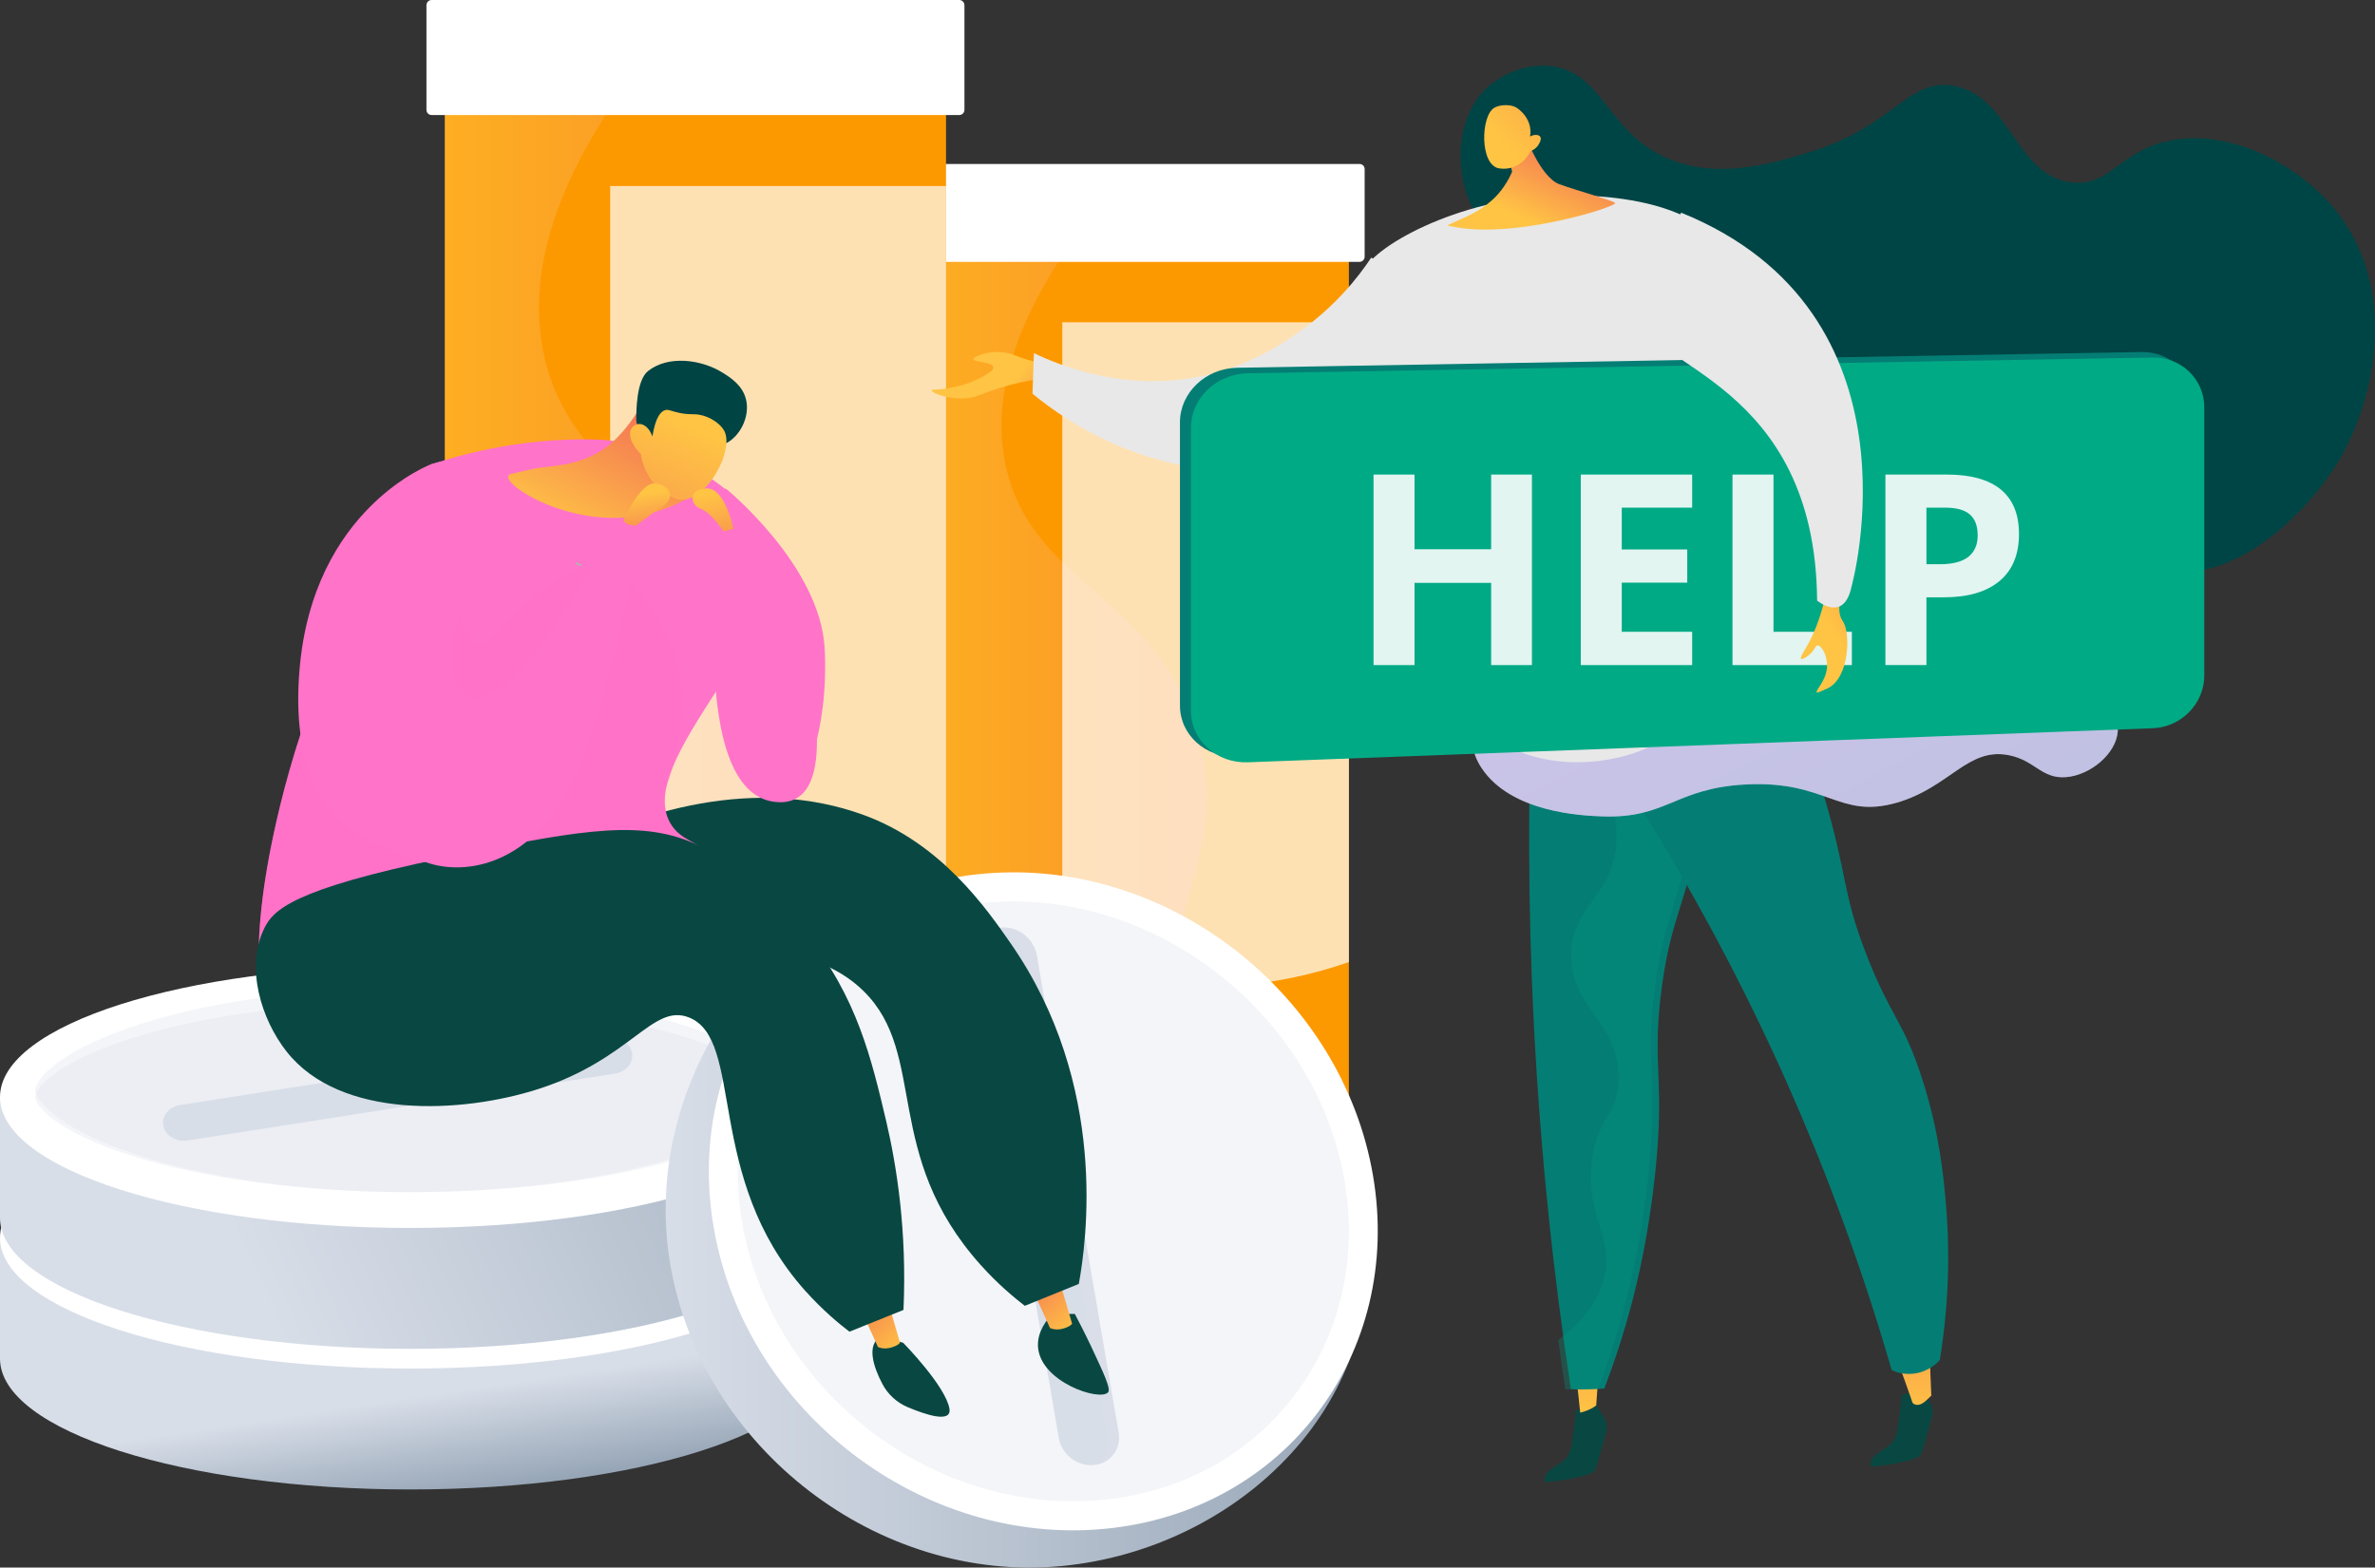 <?xml version="1.0" encoding="UTF-8"?>
<svg width="362px" height="239px" viewBox="0 0 362 239" version="1.1" xmlns="http://www.w3.org/2000/svg" xmlns:xlink="http://www.w3.org/1999/xlink">
    <rect x="0" y="0" width="362" height="239" fill="#333333" stroke="none"/>
    <title>help</title>
    <defs>
        <linearGradient x1="5.46308687e-14%" y1="-0.166%" x2="127.222%" y2="-0.166%" id="linearGradient-1">
            <stop stop-color="#FFC444" offset="0%"></stop>
            <stop stop-color="#F36F56" offset="100%"></stop>
        </linearGradient>
        <linearGradient x1="0%" y1="-0.143%" x2="127.245%" y2="-0.143%" id="linearGradient-2">
            <stop stop-color="#FFC444" offset="0%"></stop>
            <stop stop-color="#F36F56" offset="100%"></stop>
        </linearGradient>
        <linearGradient x1="72.847%" y1="37.73%" x2="150.297%" y2="65.212%" id="linearGradient-3">
            <stop stop-color="#FFC444" offset="0%"></stop>
            <stop stop-color="#F36F56" offset="100%"></stop>
        </linearGradient>
        <linearGradient x1="36.085%" y1="115.233%" x2="32.777%" y2="-504.668%" id="linearGradient-4">
            <stop stop-color="#FFC444" offset="0%"></stop>
            <stop stop-color="#F36F56" offset="100%"></stop>
        </linearGradient>
        <linearGradient x1="23.116%" y1="126.015%" x2="19.033%" y2="-281.081%" id="linearGradient-5">
            <stop stop-color="#FFC444" offset="0%"></stop>
            <stop stop-color="#F36F56" offset="100%"></stop>
        </linearGradient>
        <linearGradient x1="47.343%" y1="-16.569%" x2="111.793%" y2="92.694%" id="linearGradient-6">
            <stop stop-color="#AA80F9" offset="0%"></stop>
            <stop stop-color="#6165D7" offset="100%"></stop>
        </linearGradient>
        <linearGradient x1="7.962%" y1="52.839%" x2="50.229%" y2="-5.926%" id="linearGradient-7">
            <stop stop-color="#FFC444" offset="0%"></stop>
            <stop stop-color="#F36F56" offset="100%"></stop>
        </linearGradient>
        <linearGradient x1="1.085%" y1="20.489%" x2="227.91%" y2="-214.477%" id="linearGradient-8">
            <stop stop-color="#FFC444" offset="0%"></stop>
            <stop stop-color="#F36F56" offset="100%"></stop>
        </linearGradient>
        <linearGradient x1="36.853%" y1="16.199%" x2="148.429%" y2="-128.833%" id="linearGradient-9">
            <stop stop-color="#FFC444" offset="0%"></stop>
            <stop stop-color="#F36F56" offset="100%"></stop>
        </linearGradient>
        <linearGradient x1="98.664%" y1="41.924%" x2="113.882%" y2="74.036%" id="linearGradient-10">
            <stop stop-color="#D8DEE8" offset="0%"></stop>
            <stop stop-color="#97A6B7" offset="100%"></stop>
        </linearGradient>
        <linearGradient x1="26.205%" y1="41.407%" x2="129.413%" y2="26.468%" id="linearGradient-11">
            <stop stop-color="#D8DEE8" offset="0%"></stop>
            <stop stop-color="#97A6B7" offset="100%"></stop>
        </linearGradient>
        <linearGradient x1="3.56%" y1="-0.304%" x2="96.463%" y2="-0.304%" id="linearGradient-12">
            <stop stop-color="#D8DEE8" offset="0%"></stop>
            <stop stop-color="#97A6B7" offset="100%"></stop>
        </linearGradient>
        <linearGradient x1="129.302%" y1="83.391%" x2="23.866%" y2="-73.374%" id="linearGradient-13">
            <stop stop-color="#FFC444" offset="0%"></stop>
            <stop stop-color="#F36F56" offset="100%"></stop>
        </linearGradient>
        <linearGradient x1="-12.821%" y1="76.805%" x2="43.294%" y2="-0.703%" id="linearGradient-14">
            <stop stop-color="#FFC444" offset="0%"></stop>
            <stop stop-color="#F36F56" offset="100%"></stop>
        </linearGradient>
        <linearGradient x1="104.276%" y1="39.191%" x2="4.311%" y2="260.677%" id="linearGradient-15">
            <stop stop-color="#FFC444" offset="0%"></stop>
            <stop stop-color="#F36F56" offset="100%"></stop>
        </linearGradient>
        <linearGradient x1="83.458%" y1="7.167%" x2="117.908%" y2="204.19%" id="linearGradient-16">
            <stop stop-color="#FFC444" offset="0%"></stop>
            <stop stop-color="#F36F56" offset="100%"></stop>
        </linearGradient>
        <linearGradient x1="98.577%" y1="12.701%" x2="125.188%" y2="142.264%" id="linearGradient-17">
            <stop stop-color="#FFC444" offset="0%"></stop>
            <stop stop-color="#F36F56" offset="100%"></stop>
        </linearGradient>
    </defs>
    <g id="Mockup" stroke="none" stroke-width="1" fill="none" fill-rule="evenodd">
        <g id="04a-Dashboard-new_user" transform="translate(-32, -147)">
            <g id="img-home" transform="translate(32, 147)">
                <g id="&lt;Group&gt;" transform="translate(138, 25)" fill-rule="nonzero">
                    <g transform="translate(2.401, 11.783)" id="&lt;Path&gt;">
                        <path d="M65.198,0 L65.198,135.523 C65.198,142.541 50.607,148.217 32.605,148.217 C14.591,148.217 0,142.541 0,135.523 L0,0 L65.198,0 Z" fill="#FD9900"></path>
                        <g opacity="0.5" style="mix-blend-mode: multiply;" fill="url(#linearGradient-1)">
                            <path d="M38.811,122.558 C40.535,131.238 44.918,138.995 51.247,145.939 C45.953,147.38 39.537,148.217 32.605,148.217 C14.591,148.217 0,142.541 0,135.523 L0,0 L23.013,0 C12.018,15.711 11.205,26.853 12.941,34.475 C17.066,52.734 36.508,54.249 42.296,75.783 C47.381,94.707 34.969,103.24 38.811,122.558 L38.811,122.558 Z"></path>
                        </g>
                        <path d="M65.198,109.901 C53.821,113.878 39.254,115.454 21.511,111.464 L21.511,12.349 L65.198,12.349 L65.198,109.901 Z" fill="#FFFFFF" opacity="0.7"></path>
                    </g>
                    <path d="M69.224,14.923 L0.788,14.923 C0.345,14.923 0,14.578 0,14.135 L0,0.776 C0,0.345 0.345,0 0.788,0 L69.224,0 C69.655,0 70,0.345 70,0.776 L70,14.135 C70,14.578 69.655,14.923 69.224,14.923 Z" id="&lt;Path&gt;" fill="#FFFFFF"></path>
                </g>
                <g id="&lt;Group&gt;" transform="translate(65, 0)" fill-rule="nonzero">
                    <g transform="translate(2.807, 13.849)" id="&lt;Path&gt;">
                        <path d="M76.387,0 L76.387,159.243 C76.387,167.475 59.286,174.151 38.187,174.151 C17.1,174.151 0,167.475 0,159.243 L0,0 L76.387,0 Z" fill="#FD9900"></path>
                        <g opacity="0.5" style="mix-blend-mode: multiply;" fill="url(#linearGradient-2)">
                            <path d="M45.477,144.011 C47.489,154.199 52.63,163.315 60.032,171.473 C53.847,173.167 46.309,174.151 38.187,174.151 C17.1,174.151 0,167.475 0,159.243 L0,0 L26.961,0 C14.083,18.458 13.126,31.547 15.151,40.502 C19.994,61.961 42.782,63.742 49.563,89.037 C55.511,111.281 40.969,121.294 45.477,144.011 L45.477,144.011 Z"></path>
                        </g>
                        <path d="M76.387,129.128 C63.049,133.798 45.986,135.654 25.197,130.971 L25.197,14.509 L76.387,14.509 L76.387,129.128 Z" fill="#FFFFFF" opacity="0.7"></path>
                    </g>
                    <path d="M81.218,17.536 L0.782,17.536 C0.348,17.536 0,17.187 0,16.751 L0,0.797 C0,0.361 0.348,0 0.782,0 L81.218,0 C81.652,0 82,0.361 82,0.797 L82,16.751 C82,17.187 81.652,17.536 81.218,17.536 Z" id="&lt;Path&gt;" fill="#FFFFFF"></path>
                </g>
                <g id="&lt;Group&gt;" transform="translate(142, 10)">
                    <path d="M18.832,47.853 C18.678,47.981 18.369,47.901 18.283,47.869 C16.601,47.389 10.988,48.717 7.178,50.284 C4.14,51.516 -0.15,49.996 0.004,49.484 C0.021,49.42 0.519,49.404 1.051,49.372 C2.373,49.276 5.239,48.877 7.899,47.357 C8.689,46.894 9.495,46.43 9.409,45.966 C9.255,45.15 6.372,45.23 6.354,44.766 C6.32,44.351 8.895,43.279 11.521,43.823 C12.962,44.127 13.614,44.702 15.828,45.134 C16.687,45.31 17.407,45.358 17.854,45.374 C18.575,46.462 19.158,47.565 18.832,47.853 L18.832,47.853 Z" id="&lt;Path&gt;" fill="url(#linearGradient-3)" fill-rule="nonzero"></path>
                    <path d="M101.28,204.197 L102.543,206.259 C102.886,206.83 102.995,207.528 102.823,208.195 C102.387,209.908 101.498,213.24 101.124,214.112 C100.594,215.302 93.58,216 93.58,216 C93.58,216 92.94,215.112 94.406,214.033 C95.855,212.938 96.806,212.779 97.321,211.177 C97.835,209.575 98.178,205.053 98.178,205.053 L101.28,204.197 Z" id="&lt;Path&gt;" fill="#094842" fill-rule="nonzero"></path>
                    <path d="M101.72,198.295 L101.294,204.281 C100.276,205.081 98.86,205.377 98.86,205.377 L98.172,198.956 L101.72,198.295 Z" id="&lt;Path&gt;" fill="url(#linearGradient-4)" fill-rule="nonzero"></path>
                    <path d="M150.944,201.836 L152.205,203.896 C152.564,204.482 152.673,205.163 152.501,205.829 C152.065,207.54 151.177,210.867 150.788,211.738 C150.274,212.926 143.25,213.639 143.25,213.639 C143.25,213.639 142.627,212.736 144.091,211.659 C145.539,210.582 146.474,210.407 146.988,208.807 C147.502,207.207 147.844,202.692 147.844,202.692 L150.944,201.836 Z" id="&lt;Path&gt;" fill="#094842" fill-rule="nonzero"></path>
                    <path d="M152.094,195.934 L152.371,202.801 C152.371,202.801 153.151,202.023 151.704,203.421 C150.258,204.836 149.511,203.882 149.511,203.882 C149.511,203.882 147.154,196.904 146.667,196.523 L152.094,195.934 Z" id="&lt;Path&gt;" fill="url(#linearGradient-5)" fill-rule="nonzero"></path>
                    <path d="M117.675,90.435 C118.737,91.395 120.927,94.06 117.995,111.784 C115.283,128.101 112.975,128.548 111.358,140.05 C109.522,153.041 112.166,154.563 109.909,172.089 C109.269,177.07 108.359,182.267 106.877,188.075 C105.462,193.586 103.861,198.204 102.53,201.712 C101.856,201.756 101.166,201.789 100.458,201.811 C99.402,201.844 98.397,201.844 97.443,201.811 C94.848,184.865 92.81,166.181 91.782,145.958 C90.872,128.018 90.906,111.204 91.513,95.731 C102.513,89.144 113.144,86.348 117.675,90.435 Z" id="&lt;Path&gt;" fill="#047E74" fill-rule="nonzero"></path>
                    <path d="M116.835,111.778 C114.163,128.096 111.889,128.543 110.296,140.046 C108.487,153.038 111.093,154.56 108.869,172.087 C108.239,177.069 107.342,182.265 105.882,188.075 C104.488,193.586 102.912,198.203 101.601,201.712 C100.948,201.756 100.268,201.789 99.56,201.811 C98.531,201.844 97.535,201.844 96.589,201.811 C96.208,199.345 95.859,196.846 95.511,194.314 C100.306,190.739 101.982,187.28 102.58,184.632 C103.957,178.459 99.726,175.596 100.622,167.271 C101.385,160.22 104.621,160.287 104.737,154.577 C104.886,145.971 97.519,143.803 97.502,135.66 C97.469,129.023 102.348,127.285 103.957,121.228 C105.368,115.866 104.073,107.591 92.258,94.847 C102.53,88.905 112.271,86.539 116.519,90.428 C117.565,91.388 119.722,94.052 116.835,111.778 L116.835,111.778 Z" id="&lt;Path&gt;" fill="#019C7F" fill-rule="nonzero" opacity="0.3" style="mix-blend-mode: multiply;"></path>
                    <path d="M127.759,89.705 C131.943,98.683 134.47,106.19 135.976,111.243 C139.658,123.508 138.721,125.962 142.57,135.774 C146.268,145.226 148.209,145.733 151.037,154.679 C153.581,162.643 154.2,169.119 154.552,172.995 C155.104,179.046 155.288,187.452 153.665,197.363 C153.313,197.755 151.991,199.129 149.766,199.423 C148.142,199.636 146.87,199.145 146.335,198.9 C142.335,185.065 136.913,169.545 129.433,153.011 C119.526,131.146 108.447,112.862 98.172,98.193 C108.034,95.358 117.897,92.529 127.759,89.705 L127.759,89.705 Z" id="&lt;Path&gt;" fill="#047E74" fill-rule="nonzero"></path>
                    <g transform="translate(15.376, 0)" fill-rule="nonzero" id="&lt;Path&gt;">
                        <path d="M85.879,33.411 C75.091,27.166 70.483,27.889 67.351,22.284 C64.269,16.73 64.269,7.921 69.39,3.27 C69.754,2.924 73.665,-0.51 78.935,0.065 C86.907,0.969 87.487,9.893 96.436,13.985 C104.01,17.469 112.28,15.02 117.881,13.377 C131.355,9.4 133.343,1.873 140.337,3.072 C149.087,4.568 149.85,17.058 158.584,17.831 C164.401,18.34 165.793,12.917 173.449,11.421 C182.448,9.663 192.325,14.856 197.877,21.167 C208.003,32.688 205.335,49.911 198.988,60.413 C193.784,69.041 182.597,78.968 173.168,76.831 C165.726,75.138 163.307,66.822 156.893,67.644 C152.336,68.236 152.17,72.624 146.784,74.892 C137.951,78.59 127.029,71.523 124.046,69.6 C115.561,64.094 116.92,60.577 105.965,49.566 C101.657,45.211 95.425,38.949 85.879,33.411 L85.879,33.411 Z" fill="#004545"></path>
                        <path d="M27.163,47.035 C33.858,45.326 38.681,41.99 40.52,40.691 C46.138,36.731 49.652,32.26 51.624,29.286 C54.425,30.765 69.821,39.146 68.793,47.758 C67.65,57.422 46.437,62.418 32.963,62.171 C23.069,61.991 15.396,58.95 12.86,57.865 C7.126,55.4 2.834,52.36 0,50.026 C0.077,47.966 0.149,45.907 0.215,43.847 C4.027,45.671 14.766,50.174 27.163,47.035 L27.163,47.035 Z" fill="#E8E8E8"></path>
                        <path d="M77.013,19.951 C78.853,19.786 100.48,18.176 106.048,29.023 C107.772,32.359 106.579,34.183 106.612,40.428 C106.695,55.581 113.821,67.135 117.699,73.413 C123.3,82.501 128.355,90.669 138.05,93.036 C143.967,94.482 149.303,93.184 152.501,92.066 C160.589,92.066 165.743,97.342 165.412,101.532 C165.163,104.885 161.302,108.172 157.556,108.484 C153.844,108.797 152.8,105.937 148.855,105.148 C142.558,103.866 139.823,110.046 131.736,112.379 C122.87,114.927 121.113,108.961 108.717,109.602 C97.878,110.161 96.685,114.877 86.691,114.466 C83.758,114.351 72.953,113.908 68.445,107.087 C64.981,101.845 69.042,98.574 69.008,82.32 C68.975,70.898 68.975,65.179 65.909,59.361 C63.838,55.384 61.12,52.508 61.219,47.446 C61.319,42.926 63.573,41.234 62.512,38.571 C60.523,33.624 50.944,35.087 50.331,32.359 C49.602,29.056 62.28,21.216 77.013,19.951 Z" fill="#E8E8E8"></path>
                        <path d="M165.412,101.532 C165.163,104.885 161.302,108.172 157.556,108.484 C153.844,108.797 152.8,105.937 148.855,105.148 C142.558,103.866 139.823,110.046 131.736,112.379 C122.87,114.927 121.113,108.961 108.717,109.602 C97.878,110.161 96.685,114.877 86.691,114.466 C83.758,114.351 72.953,113.908 68.445,107.087 C66.92,104.786 66.854,102.864 67.252,100.07 C69.091,101.795 71.544,103.603 74.759,104.803 C85.349,108.714 97.696,103.587 97.696,100.415 C97.712,97.736 88.979,98.098 87.388,93.101 C85.565,87.349 95.989,83.126 95.591,74.53 C95.26,67.348 87.752,64.554 89.277,59.92 C90.702,55.614 97.48,56.994 100.231,51.982 C103.098,46.739 97.596,41.776 98.756,35.695 C99.237,33.197 100.878,30.354 105.12,27.511 C105.452,27.987 105.783,28.48 106.048,29.023 C107.772,32.359 106.579,34.183 106.612,40.428 C106.695,55.581 113.821,67.135 117.699,73.413 C123.3,82.501 128.355,90.669 138.05,93.036 C143.967,94.482 149.303,93.184 152.501,92.066 C160.589,92.066 165.743,97.342 165.412,101.532 L165.412,101.532 Z" fill="url(#linearGradient-6)" opacity="0.3" style="mix-blend-mode: multiply;"></path>
                        <path d="M74.842,9.958 C74.842,9.958 77.278,17.009 80.328,18.094 C83.377,19.195 88.183,20.46 88.796,20.937 C89.393,21.43 72.605,26.837 63.208,24.355 C65.876,23.188 66.605,22.81 66.605,22.81 C67.318,22.449 68.66,21.742 69.903,20.641 C70.765,19.901 72.091,18.504 73.102,16.187 L72.224,12.194 L74.842,9.958 Z" fill="url(#linearGradient-7)"></path>
                        <path d="M75.936,13.032 C75.936,13.032 74.511,16.154 71.163,15.678 C68.147,15.25 68.296,7.74 70.351,6.458 C71.03,6.031 72.406,5.866 73.433,6.244 C74.163,6.507 76.3,8.249 75.836,10.813 C76.499,10.451 77.146,10.517 77.378,10.829 C77.676,11.224 77.195,11.947 77.096,12.111 C76.731,12.687 76.184,12.933 75.936,13.032 L75.936,13.032 Z" fill="url(#linearGradient-8)"></path>
                    </g>
                    <g transform="translate(37.849, 43.672)">
                        <path d="M154.463,7.592 L154.463,48.503 C154.463,52.775 150.948,56.373 146.616,56.537 L8.714,61.713 C3.915,61.893 0,58.394 0,53.892 L0,10.713 C0,6.212 3.915,2.482 8.714,2.4 L146.616,0.001 C150.948,-0.065 154.463,3.336 154.463,7.592 L154.463,7.592 Z" id="&lt;Path&gt;" fill="#047E74" fill-rule="nonzero"></path>
                        <path d="M156.129,8.43 L156.129,49.341 C156.129,53.596 152.63,57.194 148.282,57.359 L10.38,62.551 C5.581,62.731 1.683,59.232 1.683,54.713 L1.683,11.535 C1.683,7.033 5.581,3.32 10.38,3.238 L148.282,0.839 C152.63,0.757 156.129,4.158 156.129,8.43 L156.129,8.43 Z" id="&lt;Path&gt;" fill="#00AA85" fill-rule="nonzero"></path>
                        <path d="M10.38,56.915 C8.897,56.981 7.697,55.896 7.697,54.516 L7.697,11.42 C7.697,10.04 8.897,8.89 10.38,8.857 L148.282,6.195 C149.615,6.162 150.698,7.214 150.698,8.528 L150.698,49.522 C150.698,50.836 149.615,51.953 148.282,52.002 L10.38,56.915 Z" id="&lt;Path&gt;" style="mix-blend-mode: soft-light;" fill-rule="nonzero"></path>
                        <g opacity="0.886" transform="translate(29.506, 18.682)" fill="#FFFFFF" id="&lt;Compound-Path&gt;">
                            <polygon fill-rule="nonzero" points="24.142 29.049 17.927 29.049 17.927 16.512 6.248 16.512 6.248 29.049 0 29.049 0 0 6.248 0 6.248 11.386 17.927 11.386 17.927 0 24.142 0"></polygon>
                            <polygon fill-rule="nonzero" points="48.566 29.049 31.589 29.049 31.589 0 48.566 0 48.566 5.044 37.837 5.044 37.837 11.419 47.817 11.419 47.817 16.479 37.837 16.479 37.837 23.972 48.566 23.972"></polygon>
                            <polygon fill-rule="nonzero" points="54.714 29.049 54.714 0 60.962 0 60.962 23.972 72.908 23.972 72.908 29.049"></polygon>
                            <path d="M98.382,9.053 C98.382,12.186 97.394,14.579 95.417,16.233 C93.429,17.887 90.607,18.714 86.953,18.714 L84.271,18.714 L84.271,29.049 L78.023,29.049 L78.023,0 L87.436,0 C91.013,0 93.734,0.756 95.6,2.267 C97.455,3.79 98.382,6.052 98.382,9.053 L98.382,9.053 Z M84.271,13.67 L86.337,13.67 C88.258,13.67 89.697,13.298 90.652,12.553 C91.607,11.797 92.085,10.707 92.085,9.283 C92.085,7.837 91.685,6.769 90.885,6.079 C90.085,5.389 88.83,5.044 87.12,5.044 L84.271,5.044 L84.271,13.67 Z"></path>
                        </g>
                    </g>
                    <path d="M138.88,80.262 C138.88,80.262 137.676,83.015 138.88,84.7 C140.083,86.368 139.966,93.441 136.473,94.993 C135.387,95.477 134.969,95.66 134.919,95.593 C134.651,95.226 136.323,93.892 136.473,91.756 C136.607,90.021 135.621,88.37 135.036,88.403 C134.635,88.437 134.601,89.221 133.599,89.971 C133.498,90.038 132.73,90.622 132.512,90.438 C132.245,90.205 133.398,88.837 134.434,86.485 C135.52,84.049 136.122,81.413 136.122,81.397 L138.88,80.262 Z" id="&lt;Path&gt;" fill="url(#linearGradient-9)" fill-rule="nonzero"></path>
                    <path d="M134.966,81.565 C134.708,48.269 108.817,45.877 108.817,38.868 C108.817,31.876 114.244,22.426 114.244,22.426 C151.925,37.665 140.215,79.421 140.215,79.421 C139.052,85.029 134.966,81.565 134.966,81.565 Z" id="&lt;Path&gt;" fill="#E8E8E8" fill-rule="nonzero"></path>
                </g>
                <g id="&lt;Group&gt;" transform="translate(0, 133)" fill-rule="nonzero">
                    <g transform="translate(0, 35.73)" id="&lt;Path&gt;">
                        <path d="M125.056,19.971 L125.056,38.405 C125.056,49.426 97.068,58.36 62.528,58.36 C28.005,58.36 0,49.426 0,38.405 L0,19.971 L38.486,19.971 C45.889,18.986 54.012,18.435 62.528,18.435 C71.061,18.435 79.184,18.986 86.586,19.971 L125.056,19.971 Z" fill="url(#linearGradient-10)"></path>
                        <path d="M125.056,19.971 C125.056,30.992 97.068,39.925 62.528,39.925 C28.005,39.925 0,30.992 0,19.971 C0,8.933 28.005,0 62.528,0 C97.068,0 125.056,8.933 125.056,19.971 Z" fill="#FFFFFF"></path>
                        <path d="M62.528,34.481 C46.364,34.481 31.231,32.494 19.915,28.888 C8.025,25.08 5.355,21.073 5.355,19.971 C5.355,18.852 8.025,14.845 19.915,11.054 C31.231,7.447 46.364,5.46 62.528,5.46 C78.709,5.46 93.841,7.447 105.142,11.054 C117.031,14.845 119.701,18.852 119.701,19.971 C119.701,21.073 117.031,25.08 105.142,28.888 C93.841,32.494 78.709,34.481 62.528,34.481 Z" fill="#D8DEE8" opacity="0.3" style="mix-blend-mode: multiply;"></path>
                        <path d="M62.528,34.481 C46.364,34.481 31.231,32.344 19.915,28.47 C8.025,24.396 5.355,20.088 5.355,18.902 C5.355,17.717 8.025,13.409 19.915,9.334 C31.231,5.46 46.364,3.323 62.528,3.323 C78.709,3.323 93.841,5.46 105.142,9.334 C117.031,13.409 119.701,17.717 119.701,18.902 C119.701,20.088 117.031,24.396 105.142,28.47 C93.841,32.344 78.709,34.481 62.528,34.481 Z" fill="#D8DEE8" opacity="0.3" style="mix-blend-mode: multiply;"></path>
                        <path d="M28.038,26.65 C26.531,26.65 25.172,25.715 24.893,24.396 C24.566,22.893 25.729,21.457 27.465,21.19 L92.597,10.987 C94.333,10.703 96.003,11.705 96.331,13.191 C96.642,14.694 95.479,16.13 93.743,16.397 L28.627,26.6 C28.431,26.633 28.234,26.65 28.038,26.65 L28.038,26.65 Z" fill="#D8DEE8"></path>
                    </g>
                    <g transform="translate(0, 14.292)" id="&lt;Path&gt;">
                        <path d="M125.056,19.965 L125.056,38.394 C125.056,49.412 97.068,58.36 62.528,58.36 C28.005,58.36 0,49.412 0,38.394 L0,19.965 L38.486,19.965 C45.889,18.98 54.012,18.429 62.528,18.429 C71.061,18.429 79.184,18.98 86.586,19.965 L125.056,19.965 Z" fill="url(#linearGradient-11)"></path>
                        <path d="M125.056,19.965 C125.056,30.983 97.068,39.93 62.528,39.93 C28.005,39.93 0,30.983 0,19.965 C0,8.948 28.005,0 62.528,0 C97.068,0 125.056,8.948 125.056,19.965 Z" fill="#FFFFFF"></path>
                        <path d="M62.528,34.472 C46.364,34.472 31.231,32.485 19.915,28.879 C8.025,25.073 5.355,21.067 5.355,19.965 C5.355,18.863 8.025,14.84 19.915,11.051 C31.231,7.445 46.364,5.459 62.528,5.459 C78.709,5.459 93.841,7.445 105.142,11.051 C117.031,14.84 119.701,18.863 119.701,19.965 C119.701,21.067 117.031,25.073 105.142,28.879 C93.841,32.485 78.709,34.472 62.528,34.472 Z" fill="#D8DEE8" opacity="0.3" style="mix-blend-mode: multiply;"></path>
                        <path d="M62.528,34.472 C46.364,34.472 31.231,32.335 19.915,28.462 C8.025,24.389 5.355,20.082 5.355,18.897 C5.355,17.712 8.025,13.405 19.915,9.332 C31.231,5.459 46.364,3.322 62.528,3.322 C78.709,3.322 93.841,5.459 105.142,9.332 C117.031,13.405 119.701,17.712 119.701,18.897 C119.701,20.082 117.031,24.389 105.142,28.462 C93.841,32.335 78.709,34.472 62.528,34.472 Z" fill="#D8DEE8" opacity="0.3" style="mix-blend-mode: multiply;"></path>
                        <path d="M28.038,26.642 C26.531,26.642 25.172,25.708 24.893,24.389 C24.566,22.886 25.729,21.451 27.465,21.184 L92.597,10.984 C94.333,10.7 96.003,11.702 96.331,13.188 C96.642,14.69 95.479,16.126 93.743,16.393 L28.627,26.592 C28.431,26.626 28.234,26.642 28.038,26.642 L28.038,26.642 Z" fill="#D8DEE8"></path>
                    </g>
                    <g transform="translate(101.461, 0)" id="&lt;Path&gt;">
                        <path d="M106.301,52.986 C110.959,80.171 87.751,103.164 60.316,105.769 C32.401,108.424 5.513,87.852 0.705,59.799 C-4.102,31.729 16.238,2.507 44.303,0.753 C71.887,-0.983 101.643,25.801 106.301,52.986 Z" fill="url(#linearGradient-12)"></path>
                        <path d="M107.81,46.206 C112.468,73.391 94.349,97.487 66.931,100.092 C39.015,102.747 12.11,82.175 7.32,54.121 C2.512,26.051 21.742,1.855 49.807,0.102 C77.374,-1.635 103.152,19.021 107.81,46.206 L107.81,46.206 Z" fill="#FFFFFF"></path>
                        <path d="M62.057,95.884 C50.387,95.884 38.783,91.576 29.4,83.727 C19.951,75.812 13.652,65.025 11.646,53.37 C9.557,41.113 12.376,29.307 19.62,20.09 C26.88,10.839 37.705,5.312 50.072,4.527 C51.05,4.46 52.044,4.444 53.039,4.444 C77.242,4.444 99.389,23.112 103.467,46.958 C105.522,58.93 102.82,70.569 95.841,79.737 C88.912,88.887 78.485,94.548 66.516,95.684 C65.041,95.817 63.549,95.884 62.057,95.884 L62.057,95.884 Z" fill="#D8DEE8" opacity="0.3" style="mix-blend-mode: multiply;"></path>
                        <path d="M56.57,12.659 L69.036,85.414 C69.45,87.919 67.776,90.14 65.256,90.373 C62.737,90.607 60.35,88.754 59.919,86.249 L47.436,13.26 C47.005,10.756 48.696,8.585 51.232,8.418 C53.752,8.251 56.139,10.154 56.57,12.659 L56.57,12.659 Z" fill="#D8DEE8"></path>
                        <path d="M65.621,90.323 C66.848,89.405 67.511,87.869 67.229,86.182 L54.763,13.427 C54.332,10.923 51.945,9.019 49.425,9.186 C49.271,9.197 49.121,9.214 48.978,9.236 C49.591,8.768 50.37,8.485 51.232,8.418 C53.752,8.251 56.139,10.154 56.57,12.659 L69.036,85.414 C69.434,87.802 67.925,89.923 65.621,90.323 Z" fill="#D8DEE8" opacity="0.3" style="mix-blend-mode: multiply;"></path>
                    </g>
                </g>
                <g id="&lt;Group&gt;" transform="translate(39, 55)" fill-rule="nonzero">
                    <g id="&lt;Path&gt;">
                        <path d="M119.211,150.319 C119.079,148.019 120.598,146.146 121.39,145.324 L124.823,145.324 C125.434,146.474 126.309,148.166 127.299,150.253 C129.329,154.591 130.352,156.76 129.89,157.286 C128.603,158.699 119.541,155.692 119.211,150.319 Z" fill="#094842"></path>
                        <path d="M122.743,141.134 L124.41,146.819 C124.278,147.131 122.529,148.134 121.043,147.476 L118.534,141.939 L122.743,141.134 Z" fill="url(#linearGradient-13)"></path>
                        <path d="M92.538,69.217 C104.488,73.538 111.404,83.594 115.052,88.835 C130.105,110.491 126.556,134.529 125.434,140.756 C122.694,141.863 119.948,142.974 117.198,144.092 C115.63,142.876 113.104,140.806 110.447,137.832 C95.394,120.99 102.442,105.841 92.687,96.163 C79.615,83.166 48.947,92.795 34.918,99.564 C21.581,105.989 15.028,110.573 18.627,99.186 C21.961,88.687 60.254,57.551 92.538,69.217 Z" fill="#094842"></path>
                        <path d="M26.747,15.8 C32.211,13.993 40.529,11.906 50.779,11.988 C63.769,12.071 74.052,20.335 77.601,26.119 C85.457,38.886 55.285,61.708 63.868,71.484 C65.601,73.456 68.077,73.554 68.061,75.05 C68.011,79.223 48.518,76.068 35.132,87.833 C26.797,95.161 23.347,106.071 17.488,105.167 C15.87,104.904 14.071,103.754 9.301,102.9 C5.785,102.275 4.927,102.538 3.97,102.193 C0.273,100.846 -1.296,89.739 3.095,70.383 C6.033,57.37 12.239,38.113 26.747,15.8 Z" fill="#FF73C9"></path>
                        <g transform="translate(38.439, 0)">
                            <path d="M24.01,5.383 C22.326,8.061 20.89,11.298 22.128,13.582 C23.911,16.885 29.952,15.948 30.282,17.772 C30.612,19.579 25.083,22.964 19.025,23.769 C9.139,25.084 -0.369,19.267 0.011,17.575 C0.094,17.23 0.556,17.263 4.055,16.425 C5.573,16.063 10.641,16.244 14.701,13.369 C18.728,10.526 21.732,4.595 21.732,3.411 C23.317,6.418 22.409,2.376 24.01,5.383 L24.01,5.383 Z" fill="url(#linearGradient-14)"></path>
                            <g transform="translate(18.59, 0)">
                                <path d="M8.606,13.615 C7.17,14.272 5.932,15.307 5.618,15.57 C4.809,16.277 4.166,16.967 3.687,17.542 C2.697,14.322 2.086,12.399 1.69,11.167 C1.393,10.28 0.898,9.704 0.947,8.751 C0.98,7.897 0.914,3.034 2.746,1.571 C5.816,-0.877 10.9,-0.22 14.185,1.867 C15.323,2.574 17.205,3.773 17.7,5.991 C18.278,8.571 16.759,11.512 14.647,12.58 C12.65,13.615 11.478,12.284 8.606,13.615 L8.606,13.615 Z" fill="#004443"></path>
                                <path d="M0.617,9.902 C0.914,9.688 1.294,9.639 1.409,9.639 C2.235,9.639 3.01,10.395 3.406,11.545 C3.902,8.505 4.727,7.683 5.404,7.519 C5.948,7.388 6.229,7.7 7.648,7.979 C9.2,8.275 9.646,8.061 10.603,8.242 C12.204,8.521 13.805,9.622 14.366,10.69 C16.033,13.861 11.032,22.685 6.823,20.992 C2.136,19.086 1.657,14.256 1.657,14.256 C-0.142,12.448 -0.456,10.657 0.617,9.902 L0.617,9.902 Z" fill="url(#linearGradient-15)"></path>
                            </g>
                        </g>
                        <path d="M95.41,148.676 L98.678,149.744 C98.678,149.744 105.099,156.283 105.71,159.75 C106.106,162.05 102.062,160.687 99.339,159.537 C97.672,158.83 96.302,157.565 95.476,155.971 C94.189,153.506 92.901,149.925 95.41,148.676 L95.41,148.676 Z" fill="#094842"></path>
                        <path d="M68.061,75.05 C68.011,79.223 48.518,76.068 35.132,87.833 C26.797,95.161 23.347,106.071 17.488,105.167 C15.87,104.904 14.071,103.754 9.301,102.9 C5.785,102.275 4.927,102.538 3.97,102.193 C0.273,100.846 -1.296,89.739 3.095,70.383 C6.033,57.37 12.239,38.113 26.747,15.8 C26.758,15.8 26.764,15.8 26.764,15.8 C29.273,38.31 32.095,43.075 34.224,43.19 C35.495,43.273 35.99,41.646 39.935,38.179 C43.979,34.614 47.577,31.426 51.374,31.475 C57.167,31.557 61.227,39.148 62.135,40.857 C67.615,51.11 63.604,62.299 62.449,65.24 C62.119,67.771 62.482,69.907 63.868,71.484 C65.601,73.456 68.077,73.554 68.061,75.05 L68.061,75.05 Z" fill-opacity="0.302" fill="#FF73C9" style="mix-blend-mode: multiply;"></path>
                        <path d="M96.516,144.026 L98.183,149.711 C98.051,150.023 96.302,151.025 94.816,150.368 L92.307,144.831 L96.516,144.026 Z" fill="url(#linearGradient-13)"></path>
                        <path d="M28.53,75.838 C47.709,71.878 57.464,69.956 65.816,73.176 C75.307,76.824 80.819,83.692 83.972,87.57 C91.614,96.985 93.842,106.482 96.087,115.979 C97.655,122.715 99.256,132.574 98.711,144.716 C95.96,145.822 93.215,146.929 90.475,148.035 C88.891,146.836 86.382,144.749 83.724,141.791 C68.275,124.523 74.564,103.426 65.964,100.107 C60.419,97.987 57.217,106.465 43.071,111.033 C31.435,114.779 12.85,115.749 4.663,105.299 C0.817,100.402 -1.642,92.483 1.296,86.502 C2.633,83.791 5.488,80.587 28.53,75.838 Z" fill="#094842"></path>
                        <polygon fill="#B3B3B3" points="49.492 31.344 48.716 30.949 48.832 30.703 49.624 31.081"></polygon>
                        <path d="M34.224,29.799 C34.224,29.799 25.476,49.22 32.871,51.225 C40.265,53.246 55.401,24.114 55.401,24.114 L58.768,25.445 C58.768,25.445 54.394,51.225 48.353,63.959 C42.296,76.676 32.194,78.681 25.922,76.463 C19.65,74.228 4.613,71.993 6.644,47.216 C8.657,22.438 26.813,15.735 26.813,15.735 C35.528,13.204 37.79,18.133 34.224,29.799 L34.224,29.799 Z" fill="#FF73C9"></path>
                        <path d="M71.56,19.431 C71.56,19.431 86.019,31.147 86.695,43.864 C87.356,56.581 83.328,65.963 81.315,65.29 C79.284,64.633 71.213,39.855 71.213,39.855 L71.56,19.431 Z" fill="#FF73C9"></path>
                        <path d="M71.362,26.119 C71.362,26.119 69.332,23.079 67.797,22.57 C66.262,22.06 65.75,19.514 68.721,19.464 C71.675,19.399 72.897,26.119 72.897,26.119 L71.362,26.119 Z" fill="url(#linearGradient-16)"></path>
                        <path d="M70.883,26.119 L73.573,25.445 C73.573,25.445 80.638,37.177 82.652,42.533 C84.665,47.89 89.105,67.311 79.961,67.311 C65.156,67.311 70.883,26.119 70.883,26.119 L70.883,26.119 Z" fill="#FF73C9"></path>
                        <path d="M55.995,24.344 C55.995,24.344 58.553,18.676 60.683,18.709 C62.812,18.758 64.149,20.762 62.135,22.11 C60.121,23.441 57.959,25.133 57.959,25.133 C57.959,25.133 56.589,25.248 55.995,24.344 L55.995,24.344 Z" fill="url(#linearGradient-17)"></path>
                    </g>
                </g>
            </g>
        </g>
    </g>
</svg>